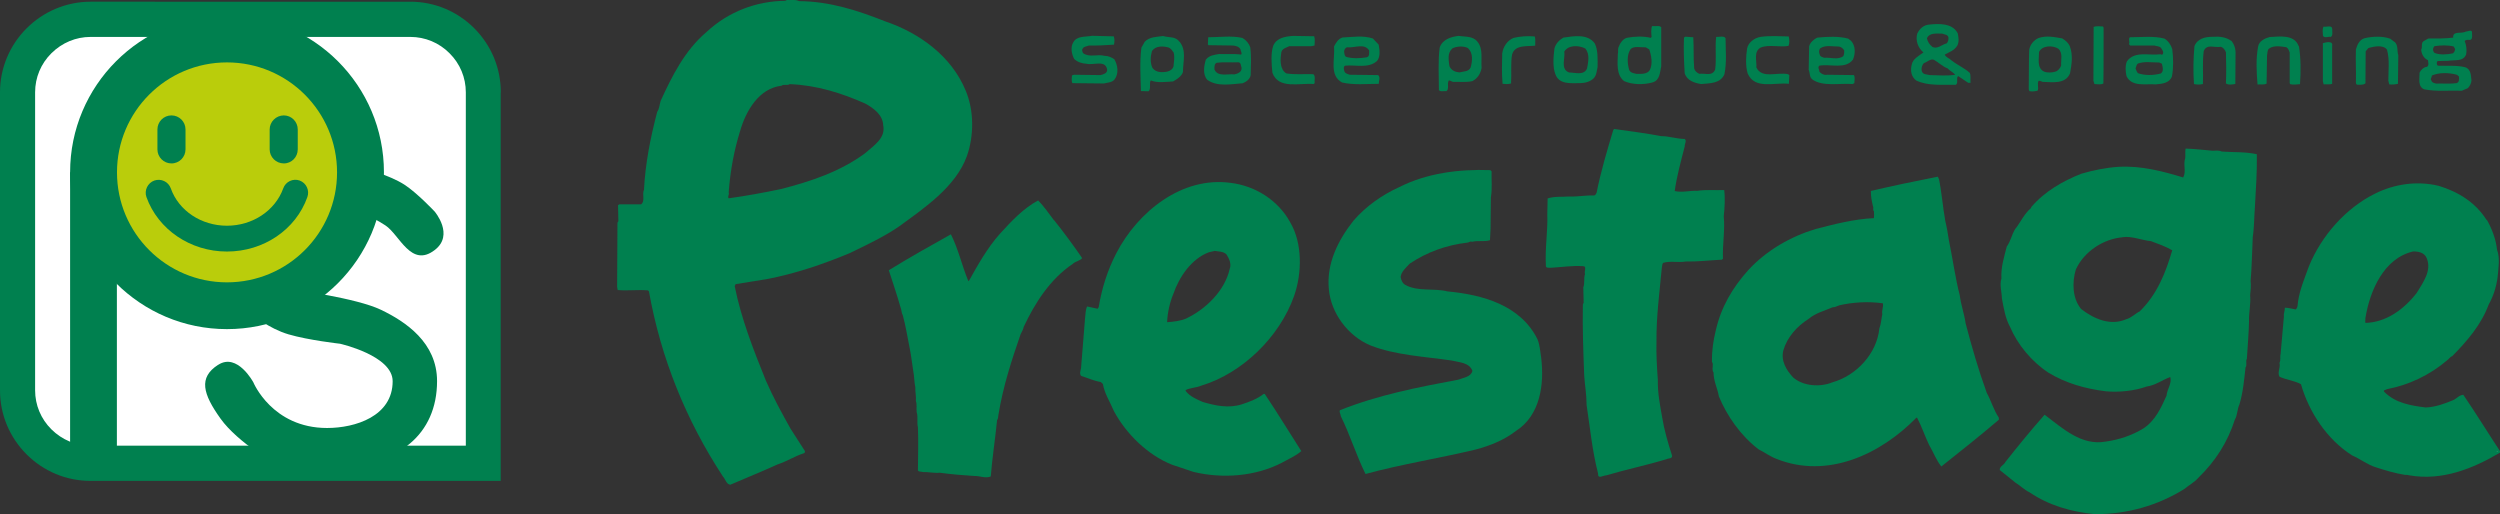<?xml version="1.0" encoding="UTF-8"?>
<svg id="_レイヤー_2" data-name="レイヤー_2" xmlns="http://www.w3.org/2000/svg" width="220.74" height="45.4" viewBox="0 0 220.74 45.4">
  <rect x="0" y="0" width="220.74" height="45.4" fill="#333333" stroke="none"/>
  <defs>
    <style>
      .cls-1 {
        fill: #fff;
      }

      .cls-2 {
        fill: #bacd0b;
      }

      .cls-3 {
        fill: #00804f;
      }
    </style>
  </defs>
  <g id="_レイヤー_1-2" data-name="レイヤー_1">
    <g>
      <path class="cls-3" d="M185.74,2.47c-.01,1.64.01,3.31-.02,4.9-.21.13-.54.06-.79.05l-.09-.29.02-4.76c.25-.08.56-.05.83-.03l.05.12Z"/>
      <path class="cls-3" d="M205.93,2.56c-.02.27.08.52-.12.7-.25-.06-.53.14-.7-.09-.01-.26-.08-.56.05-.82.26.06.76-.17.76.21Z"/>
      <path class="cls-3" d="M98.35,3.23c.07.23.06.46.01.71-.78.06-1.44.09-2.22.08-.19.09-.44.07-.54.27-.11.12-.02.29.03.4.54.41,1.28.07,1.9.24.33,0,.6.13.86.3.31.53.42,1.29,0,1.81-.24.26-.6.24-.92.33l-2.79-.03c-.08-.2-.05-.5-.03-.68l.18-.06,2.34.03c.24-.06.59-.15.59-.46-.13-.92-1.17-.39-1.83-.54-.4-.03-.76-.13-1.08-.42-.22-.4-.35-1.03-.09-1.46.32-.61,1.08-.47,1.66-.59l1.91.05Z"/>
      <path class="cls-3" d="M116.04,3.2c.07.25.05.56.03.82l-.29.06h-1.95c-.25.13-.61.2-.69.52-.1.62-.17,1.49.43,1.88.78.13,1.62.04,2.39.07.22.17.08.53.12.79l-.09.08c-1.22-.12-3.09.5-3.64-.99-.08-.73-.16-1.76.08-2.41.31-.68,1.02-.79,1.72-.85l1.88.03Z"/>
      <path class="cls-3" d="M157.94,3.23c.06.25.08.59-.02.82-.75.15-1.72-.15-2.46.15-.65.37-.33,1.15-.38,1.76.5,1.03,1.86.38,2.79.59l.12.08-.04.77c-1.27-.15-3.01.54-3.64-.92-.2-.67-.15-1.52-.05-2.19.1-.54.65-.94,1.17-1.03.8-.12,1.7-.06,2.51-.04Z"/>
      <path class="cls-3" d="M135.51,3.23c.09.23.03.53.04.8-.71.09-1.79-.11-2.04.79-.14.78-.03,1.72-.09,2.55-.23.08-.52.05-.75.03-.08-.96-.05-1.75-.03-2.68.08-.58.43-1.13.99-1.37.57-.14,1.23-.19,1.88-.13Z"/>
      <path class="cls-3" d="M197,3.58c.29.33.41.76.39,1.19l-.02,2.64c-.25.05-.64.12-.83-.05.04-.96.03-1.81,0-2.74-.07-.21-.23-.43-.46-.49-.54.11-1.23-.29-1.5.38-.13,1.04-.03,1.85-.07,2.91-.27.06-.53.06-.79,0-.08-1.1-.06-2.26.04-3.34.25-.67.96-.83,1.57-.83.61-.04,1.17,0,1.67.35Z"/>
      <path class="cls-3" d="M202.99,4.09c.17,1.08.17,2.24.09,3.34-.31.03-.61.07-.87,0l-.04-.09v-2.7c-.06-.17-.12-.36-.29-.47-.48-.07-1.1-.19-1.53.12-.18.14-.13.43-.18.6l-.04,2.49c-.21.13-.53.05-.8.08-.09-1.13-.15-2.26.05-3.34.08-.5.61-.74,1.02-.85.87-.04,2.19-.26,2.57.82Z"/>
      <path class="cls-3" d="M211.43,3.69c.34.3.2.79.33,1.19l-.03,2.52c-.25.06-.54.08-.77.05l-.08-.33c0-.9.13-1.85-.12-2.74-.36-.47-1.19-.26-1.64-.14l-.24.29-.02,2.83c-.19.15-.43.12-.68.12-.18.01-.17-.18-.16-.33.02-.98-.04-1.85,0-2.79.11-.39.31-.87.78-.99.67-.15,1.53-.21,2.25.05l.38.29Z"/>
      <path class="cls-3" d="M149.51,3.29c.06,1,0,1.79.08,2.76.06.22.25.38.45.47.53-.08,1.12.25,1.4-.37.13-.92-.02-1.98.09-2.89.26.02.71-.13.83.12,0,1.07.12,2.07-.1,3.17-.34.82-1.26.8-2.05.87-.59-.09-1.26-.3-1.46-.96-.06-1.03-.11-2.12-.06-3.14l.11-.08.71.05Z"/>
      <path class="cls-3" d="M205.92,4.05v3.35c-.24.09-.54.02-.75.05l-.07-.29v-3.35c.25-.07.91-.24.82.23Z"/>
      <path class="cls-3" d="M103.2,4.2c-.5-.14-1.17-.18-1.49.32-.13.47-.16.96.02,1.42.15.29.5.42.79.43.39,0,.9-.03,1.09-.47.04-.43.13-.84.02-1.26-.12-.16-.23-.36-.43-.43ZM104.14,3.67c.65.78.31,1.75.31,2.7-.15.39-.52.62-.87.82-.63.04-1.41.15-1.97-.09-.17.25.05.76-.2.96l-.67-.02c-.03-1.21-.12-2.59.04-3.83l.3-.53c.43-.43,1.04-.42,1.62-.5.47.16,1.1.01,1.43.5"/>
      <path class="cls-3" d="M118.97,4.17c-.18.03-.29.22-.29.39.03.18.03.41.21.47.57.16,1.22.12,1.79.03.26-.08.21-.38.21-.61-.43-.65-1.24-.22-1.91-.27ZM121.73,3.94c.09.47.17,1.1-.16,1.46-.78.67-1.87.3-2.81.4-.17.1-.1.37-.05.51.09.21.29.21.46.29l2.51.03c.24.21.04.5.07.77-1.05,0-2.23.13-3.26-.12-1.14-.64-.6-2.06-.7-3.17.16-.33.38-.69.75-.8.92-.04,1.81-.2,2.68.09l.51.54"/>
      <path class="cls-3" d="M138.12,4.55c.1.61-.37,1.54.42,1.85.54,0,1.3.29,1.59-.35.1-.56.27-1.27-.16-1.77-.57-.29-1.48-.33-1.85.27ZM140.82,3.85c.29.6.24,1.41.24,2.07-.08.35-.09.73-.35,1-.33.31-.76.41-1.19.42-.8,0-1.84.14-2.18-.77-.27-.67-.17-1.6-.09-2.29.12-.43.41-.74.79-.96.96-.14,2.17-.35,2.79.54"/>
      <path class="cls-3" d="M162.38,4.11c-.55.01-1.21-.17-1.68.17-.12.17-.09.37-.02.56.05.18.24.2.38.26.54-.05,1.22.22,1.69-.14.09-.14.09-.34.09-.5-.09-.18-.28-.31-.46-.35ZM163.43,3.59c.42.45.4,1.15.18,1.67-.67.89-2.02.36-2.97.54-.18.16.01.35.01.54.18.19.42.31.69.26l2.35.03c.12.17.05.52.04.71l-.15.08c-1.15-.09-2.6.24-3.52-.38-.32-.21-.23-.59-.36-.88l.04-2.07c.08-.34.42-.63.72-.77.87-.08,1.88-.14,2.73.09l.23.18"/>
      <path class="cls-3" d="M128.26,4.26c-.48.39-.36,1.02-.28,1.59.17.37.52.52.91.54.32-.1.78-.04.96-.43.16-.56.24-1.31-.26-1.73-.4-.18-.94-.15-1.33.03ZM130.44,3.67c.54.63.31,1.51.38,2.32-.09.51-.35.93-.81,1.17-.57.13-1.1.05-1.7.07-.14-.02-.28-.15-.39-.12-.18.27.08.79-.23.94-.22-.03-.53.08-.64-.1,0-1.26-.09-2.55.07-3.75.23-.71.99-.95,1.66-1.03.59.09,1.25,0,1.67.5"/>
      <path class="cls-3" d="M180.04,4.58c0,.6-.21,1.43.44,1.74.32.12.69.1,1.02,0,.22-.07.43-.32.49-.54-.03-.5.18-1.11-.26-1.49-.5-.29-1.38-.3-1.69.29ZM182.76,4.09c.29.8.16,1.58.02,2.37-.4,1.01-1.59.78-2.42.77-.12-.03-.21-.11-.36-.09-.15.26.04.6-.09.87-.22.05-.47.09-.72.04l-.06-.16c.02-1.16,0-2.3.04-3.47.06-.45.39-.87.82-1.06.71-.24,1.38-.09,2.09.03.28.17.56.39.68.71"/>
      <path class="cls-3" d="M145.32,4.18c-.43.02-1.02-.14-1.33.14-.37.5-.3,1.3-.14,1.86.13.26.39.28.63.34.42,0,.96.06,1.2-.35.26-.54.13-1.28-.06-1.81l-.29-.17ZM146.68,2.42v3.43c-.12.54-.11,1.25-.78,1.43-.79.22-1.78.2-2.5-.12-.71-.56-.57-1.57-.55-2.4.04-.13,0-.37.04-.54.14-.37.35-.75.74-.88.7-.13,1.44-.16,2.13,0l.07-.08c-.03-.29-.07-.67.04-.96.28.05.65-.09.81.11"/>
      <path class="cls-3" d="M170.77,5.28c-.32-.12-.59.19-.89.29-.19.18-.26.48-.19.72.11.32.45.26.69.34.75.02,1.62.08,2.26-.03-.2-.24-.47-.33-.67-.56-.45-.16-.81-.54-1.21-.76ZM171.5,2.97c-.51,0-1.14-.1-1.36.41.06.3.23.56.48.76.45.23.84-.21,1.26-.31.14-.13.17-.35.16-.54-.08-.26-.36-.23-.54-.32M172.86,2.94c.07.35.14.75-.04,1.09-.27.44-.7.56-1.11.79.11.25.44.35.61.52.53.42,1.11.65,1.61,1.1.1.26.03.58.06.87h-.21l-.88-.59c-.21.16.04.6-.21.77-1.18-.03-2.45.12-3.49-.38-.45-.32-.54-.89-.4-1.41.1-.51.63-.77,1.03-1.07-.48-.4-.72-1.06-.54-1.67.2-.43.58-.76,1.06-.79.89-.09,2.02-.13,2.5.75"/>
      <path class="cls-3" d="M109.32,5.5c-.65.03-1.25-.04-1.88.04-.23.08-.21.37-.21.59.28.68,1.15.37,1.76.44.29-.06.69-.21.63-.61-.07-.16-.03-.46-.3-.46ZM110.39,4.17c.11.75.06,1.69.04,2.47-.06.35-.4.59-.7.71-1.06.08-2.24.33-3.13-.3-.43-.47-.29-1.25-.13-1.78.29-.38.74-.43,1.18-.5.63.03,1.31-.04,1.93.05.13-.14-.05-.28-.03-.42-.12-.29-.42-.35-.67-.38l-2.17-.03-.06-.06.03-.64c.99,0,2.07-.16,3.02.06.33.19.56.47.69.81"/>
      <path class="cls-3" d="M190.67,5.52c-.68,0-1.3-.12-1.9.09-.14.09-.14.29-.21.43.06.14.1.3.21.42.59.22,1.38.2,2.02.03.28-.19.17-.6.09-.87l-.21-.09ZM191.8,4.32c.1.8.12,1.68-.03,2.44-.23.59-.87.64-1.43.69-.9-.07-2.11.25-2.58-.73-.09-.42-.12-.9.03-1.29.67-.97,1.98-.5,2.98-.64.04.04.11.03.16.03.18-.2-.02-.42-.12-.59-.15-.17-.39-.14-.59-.21h-2.13l-.11-.12c.11-.21-.09-.43.08-.61.96,0,2.17-.13,3.05.12.32.18.58.55.68.91"/>
      <path class="cls-3" d="M216.96,6.61c-.73-.21-1.61-.22-2.24.06.02.17-.18.3-.03.45.03.18.26.22.42.26.54-.02,1.29.04,1.8-.04.25-.08.21-.35.21-.58l-.17-.15ZM216.66,4.11c-.51-.14-1.17-.12-1.71-.03-.17.2-.16.42.01.59.45.2,1.12.14,1.58.05.16-.05.21-.24.24-.38l-.12-.23M218.27,2.94c0,.25.08.65-.3.58-.15-.03-.26.03-.35.09.15.36.21.82.12,1.22-.28.64-.99.43-1.58.54l-.93.02c-.1.09-.08.24-.04.35l.07.06c.79.03,1.7-.05,2.41.14.52.17.5.75.55,1.17-.02.26-.14.47-.31.67l-.54.23c-1.16-.04-2.19.09-3.31-.12-.6-.22-.42-.99-.42-1.48.1-.22.38-.5.65-.51.21-.13.1-.4.09-.59-.36-.14-.57-.54-.6-.92.14-.21-.04-.58.21-.75l.42-.24c.71,0,1.54.01,2.2-.08-.07-.63.75-.31,1.1-.53.18,0,.58-.24.56.11"/>
      <path class="cls-3" d="M69.74,7.42c-.22.17-.52-.02-.74.15-2,.23-3.14,2.24-3.64,3.96-.55,1.76-.88,3.56-1.02,5.46.08.21-.13.35,0,.52,1.54-.21,3.1-.5,4.63-.82,2.6-.67,5.16-1.51,7.39-3.14.79-.7,1.87-1.35,1.62-2.51-.03-.9-.87-1.51-1.59-1.9-2.07-.92-4.28-1.62-6.65-1.71ZM70.55.1c2.74.02,5.22.84,7.62,1.79,3,1.01,5.86,3.08,7.1,6.12.74,1.75.74,3.98.1,5.78-.99,2.71-3.72,4.55-6.01,6.22-1.35.92-2.89,1.64-4.38,2.36-2.34.97-4.78,1.8-7.3,2.28-.88.13-1.79.3-2.73.44l-.08.17c.57,2.87,1.66,5.64,2.76,8.36.64,1.47,1.39,2.83,2.17,4.23l1.26,1.96c.06.12-.04.21-.14.23-.77.25-1.47.71-2.25.96-1.39.63-2.79,1.2-4.19,1.8-.37-.06-.41-.48-.65-.73-3.26-4.98-5.47-10.42-6.53-16.34l-.08-.09c-.92-.08-1.75.05-2.68-.03l-.05-.29.03-5.66.08-.12-.03-1.42.12-.08h1.92c.38-.29.06-.89.25-1.27.12-2.36.58-4.65,1.17-6.9.2-.27.2-.66.31-.98,1-2.17,2.12-4.44,4.05-6.07,1.92-1.79,4.38-2.72,6.95-2.75l.13-.07c.36.03.73-.07,1.06.09"/>
      <path class="cls-3" d="M146.72,12.02c.68.01,1.32.24,2.03.25.21.15-.02.45,0,.67-.33,1.3-.7,2.62-.88,3.93.67.15,1.28-.05,1.98-.02.81-.12,1.57-.04,2.39-.07.09.71.04,1.58-.04,2.32.12,1.25-.12,2.45-.07,3.75l-.1.08c-1.09.05-2.07.18-3.19.16-.69.12-1.3-.08-2,.12-.1.15-.08.36-.12.54-.2,2.17-.48,4.22-.46,6.4-.03,1.12.04,2.27.12,3.38-.02,1.2.18,2.15.38,3.31.19,1.15.52,2.29.88,3.4.01.28-.33.21-.48.3-1.78.54-3.55.9-5.33,1.43-.29,0-.76.38-.73-.18-.51-1.97-.71-4.07-1.01-6.03,0-.91-.15-1.71-.21-2.58-.08-2.12-.16-4.2-.12-6.29l.07-.17-.03-1.35c.15-.38.02-.81.15-1.17-.1-.25.2-.69-.18-.7-.97-.06-1.88.09-2.8.14-.16-.02-.38.05-.47-.1-.1-1.6.18-3.17.12-4.64l.03-1.38c.62-.2,1.22-.12,1.92-.17.78.03,1.41-.12,2.16-.09.15,0,.17-.14.24-.23.38-1.91.93-3.73,1.48-5.57l.09-.07c1.4.2,2.85.38,4.19.64Z"/>
      <path class="cls-3" d="M131.7,15.16c-.02.74.07,1.49-.06,2.26l-.03,2.76-.05,1.03c-.51.16-1.04,0-1.59.14-.15-.09-.26.07-.4.07-1.87.22-3.58.84-5.1,1.86-.32.36-.73.67-.8,1.17.04.27.16.57.42.71,1.12.61,2.49.26,3.72.57,3.11.29,6.45,1.22,7.94,4.22.21.5.25,1.11.33,1.64.28,2.31-.06,5.07-2.23,6.46-1.06.82-2.28,1.3-3.55,1.64-3.16.76-6.58,1.3-9.73,2.16-.82-1.65-1.36-3.44-2.18-5.1-.01-.18-.16-.36-.08-.53,3.36-1.34,6.83-2.02,10.47-2.7.44-.18,1.09-.23,1.23-.77-.27-.75-1.17-.75-1.84-.92-2.31-.34-4.95-.46-7.16-1.33-2-.83-3.51-2.88-3.68-5-.21-2.22.81-4.29,2.18-6.02,1.12-1.29,2.54-2.28,4.04-2.96,2.41-1.22,5.23-1.6,8.04-1.5l.12.12Z"/>
      <path class="cls-3" d="M93.08,19.45c.87,1.09,1.71,2.23,2.47,3.34-.21.26-.59.27-.83.51-2.01,1.35-3.36,3.49-4.33,5.56-.04.24-.17.43-.27.64-.8,2.3-1.56,4.65-1.96,7.11-.04.16,0,.35-.12.47-.16,1.62-.42,3.28-.56,4.99-.48.2-.98-.07-1.45-.04-.97-.06-2.09-.16-3.05-.29-.5.05-1.03-.08-1.49-.06-.14-.05-.34,0-.44-.14.01-1.32.05-2.61,0-3.81-.11-.42.03-.9-.11-1.33-.04-.33.04-.71-.07-.99.04-.42-.07-.79-.05-1.21-.1-.47-.09-.98-.18-1.43-.11-.64-.17-1.31-.31-1.99-.2-.96-.35-2-.62-2.96-.13-.21-.1-.5-.21-.73-.3-1.08-.68-2.15-1.02-3.23,1.81-1.11,3.63-2.14,5.48-3.17.65,1.27.97,2.74,1.52,4.08l.06.05c.8-1.42,1.63-2.93,2.76-4.19,1.03-1.13,2.05-2.22,3.36-2.93.54.53.94,1.15,1.41,1.76Z"/>
      <path class="cls-3" d="M187.42,20.95c-1.69.14-3.4,1.25-4.13,2.84-.34,1.11-.32,2.54.46,3.49,1.11.86,2.58,1.53,4,.9.44-.11.79-.5,1.17-.68,1.55-1.5,2.31-3.44,2.88-5.4-.58-.34-1.24-.57-1.88-.81-.85-.08-1.66-.46-2.49-.35ZM195.36,13.31c.23,0,.57-.06.8.07,1.07.08,2.11.01,3.11.24.02,1.62-.08,3.03-.17,4.66-.07.82-.06,1.85-.19,2.64-.06,1.21-.08,2.62-.19,3.89.05.39,0,.88-.04,1.26.07.82-.13,1.5-.1,2.35-.03,1.07-.12,2.18-.19,3.26-.14.22.05.53-.12.77-.12,1.09-.22,2.22-.54,3.27-.2.42-.16.92-.4,1.33-.63,1.96-1.69,3.66-3.25,5.16-.36.41-.79.61-1.2.96-2.35,1.46-5.01,2.23-7.91,2.23-2.1-.21-4.06-.77-5.77-1.93-.46-.22-.8-.58-1.25-.86l-1.38-1.11c-.02-.33.38-.43.5-.71,1.15-1.45,2.24-2.79,3.46-4.17,1.61,1.21,3.26,2.76,5.4,2.37,1.2-.17,2.31-.54,3.34-1.17,1.05-.7,1.55-1.83,2.03-2.89.04-.57.5-1.09.32-1.64-.7.26-1.3.73-2.08.84-1.05.38-2.45.53-3.61.42-1.82-.23-3.53-.71-5.07-1.65-1.46-.96-2.72-2.47-3.38-4.04-.42-.75-.56-1.67-.72-2.51-.01-.58-.22-1.2-.04-1.77-.06-.99.24-1.89.47-2.81.35-.47.43-1.05.74-1.54.5-.63.77-1.32,1.41-1.87v-.06c1.21-1.42,2.8-2.31,4.43-2.96,1.07-.31,2.18-.54,3.31-.61,1.98-.11,3.89.39,5.68.94.31-.52-.02-1.13.19-1.71.02-.29-.02-.57.03-.84.8.02,1.63.13,2.39.19"/>
      <path class="cls-3" d="M107.28,22.15l-.53.12c-1.57.58-2.64,2.21-3.14,3.66-.33.79-.52,1.67-.56,2.52.58-.04,1.15-.11,1.65-.31,1.79-.84,3.46-2.5,3.88-4.4.17-.44-.05-.9-.28-1.27-.26-.27-.68-.26-1.02-.31ZM113.93,19.65c1.08,1.84,1.04,4.48.33,6.49-1.27,3.6-4.57,6.82-8.19,7.91-.44.19-1,.19-1.38.39v.08c.38.49.96.73,1.5.97,1.13.33,2.3.59,3.49.2.66-.22,1.32-.46,1.9-.91h.09c1.12,1.67,2.16,3.38,3.23,5.05-.5.44-1.16.71-1.76,1.05-2.29,1.17-5.15,1.41-7.75.79l-1.91-.64c-2.11-.84-4.02-2.68-5.12-4.72-.33-.8-.83-1.53-.98-2.41l-.19-.17c-.61-.1-1.15-.36-1.73-.54-.2-.24,0-.52,0-.8.12-1.41.24-2.91.35-4.34.04-.34.04-.69.17-.99l.94.2.09-.14c.28-1.68.78-3.26,1.55-4.75,1.9-3.68,5.82-6.83,10.13-6.22,2.11.26,4.15,1.5,5.23,3.48"/>
      <path class="cls-3" d="M213.08,22.2c-2.61.6-3.83,3.48-4.22,5.86,0,.17-.04.3,0,.45,1.8-.04,3.38-1.17,4.53-2.65.55-.92,1.34-1.94.88-3.07-.21-.5-.74-.59-1.2-.59ZM219.57,19.39c.46.82.81,1.73.91,2.67.28.73.11,1.67.05,2.41-.12.87-.37,1.68-.79,2.42-.64,1.74-1.84,3.16-3.22,4.56-.2.06-.29.26-.47.38-1.51,1.29-3.39,2.18-5.3,2.53-.07.09-.4.06-.21.26,1,.98,2.31,1.19,3.64,1.36.87-.04,1.66-.33,2.43-.65.3-.13.53-.45.89-.47,1.12,1.64,2.16,3.34,3.25,4.99v.11c-2.38,1.41-5.11,2.52-8.02,2.01-.12-.04-.27-.05-.38-.04-.86-.14-1.71-.39-2.54-.66-.76-.22-1.4-.75-2.13-1.06-2.23-1.42-3.81-3.83-4.51-6.28-.6-.34-1.3-.38-1.9-.67-.21-.41.11-.77,0-1.22.13-.22.03-.55.1-.79.1-1.07.2-2.23.29-3.31-.04-.29.1-.5.08-.77.32,0,.64.1.96.15.21-.15.17-.5.21-.71.17-1.11.6-2.09.96-3.1,1.09-2.67,3.24-5.14,5.87-6.43,1.67-.82,3.64-1.14,5.59-.67,1.7.52,3.22,1.43,4.23,3.02"/>
      <path class="cls-3" d="M162.41,26.96c-.2.05-.35.18-.59.17-.71.31-1.51.5-2.13,1.03-1.02.64-1.89,1.62-2.22,2.75-.25.94.25,1.76.85,2.41.9.79,2.39.88,3.47.44,2.13-.6,3.93-2.54,4.15-4.76.16-.42.17-.82.26-1.26-.07-.32.12-.63.05-.96-1.29-.18-2.65-.1-3.86.18ZM171.2,15.79c.25,1.22.34,2.49.56,3.72.14.56.24,1.19.32,1.71.33,1.59.56,3.31.96,4.86.11.87.4,1.63.52,2.49.54,2.06,1.14,4.12,1.86,6.11.4.72.6,1.51,1.07,2.2v.18c-1.66,1.42-3.42,2.81-5.08,4.13-.46-.58-.71-1.29-1.09-1.93-.37-.78-.65-1.62-1.05-2.38h-.06c-3.18,3.25-7.87,5.44-12.37,3.63-.57-.22-1.03-.57-1.57-.84-1.56-1.19-2.78-2.93-3.5-4.67-.12-.72-.47-1.34-.47-2.11-.21-.28.05-.67-.14-.94-.02-.99.12-1.9.34-2.79.46-2.02,1.45-3.75,2.91-5.36,1.59-1.71,3.71-2.92,5.9-3.58,1.69-.43,3.37-.88,5.15-.96.02-.15.02-.42,0-.62-.14-.09,0-.28-.08-.41-.11-.45-.2-.92-.19-1.37,1.96-.46,3.92-.87,5.91-1.26l.1.21"/>
      <path class="cls-1" d="M220.51,39.83l-.04.04v-.06s.02.01.04.03Z"/>
      <polygon class="cls-1" points="38.2 1.73 5.36 1.73 1.43 5.86 1.43 36.24 5.08 40.86 42.62 40.86 42.62 5.93 38.2 1.73"/>
      <path class="cls-3" d="M42.67,39.35H8c-1.3,0-2.52-.51-3.46-1.44-.93-.92-1.44-2.15-1.44-3.45V8.15c0-1.3.51-2.53,1.44-3.45.94-.93,2.16-1.44,3.46-1.44h28.23c1.3,0,2.54.51,3.46,1.44.93.92,1.44,2.15,1.44,3.45v32.75l1.55-1.55ZM44.22,8.15c0-2.13-.83-4.13-2.34-5.65-1.51-1.51-3.52-2.35-5.65-2.35H8C3.59.16,0,3.75,0,8.15v26.31c0,2.13.83,4.13,2.34,5.65,1.51,1.51,3.52,2.35,5.65,2.35h36.22V8.15"/>
      <path class="cls-3" d="M19.27,32.21c1.69-1.09,3.1,1.55,3.1,1.55,0,0,1.66,4.03,6.51,4.03,2.48,0,5.79-1.03,5.79-4.13,0-2.27-4.65-3.31-4.65-3.31,0,0-2.79-.31-4.55-.83-1.76-.52-3.21-1.76-3.21-1.76l3.72-2.17s5.48.72,7.65,1.76c2.17,1.04,4.96,2.89,4.96,6.3,0,4.75-3.52,7.44-8.48,7.44h-5.58s-3.51-1.96-5.06-4.13c-1.55-2.17-1.97-3.62-.21-4.75Z"/>
      <path class="cls-3" d="M38.38,22.08c1.76-1.34,0-3.4,0-3.4,0,0-1.55-1.65-2.68-2.38-1.36-.87-3.62-1.45-3.62-1.45l-.72,3.72s1.45.52,2.68,1.34c1.25.83,2.25,3.77,4.34,2.17Z"/>
      <path class="cls-3" d="M20.04,29.06c7.65,0,13.86-6.2,13.86-13.85S27.69,1.35,20.04,1.35,6.19,7.56,6.19,15.21s6.2,13.85,13.85,13.85Z"/>
      <path class="cls-2" d="M20.04,24.93c5.37,0,9.72-4.35,9.72-9.71s-4.35-9.71-9.72-9.71-9.71,4.35-9.71,9.71,4.35,9.71,9.71,9.71Z"/>
      <rect class="cls-3" x="6.19" y="15.21" width="4.13" height="25.67"/>
      <path class="cls-3" d="M25.01,16.63c-.71,1.97-2.71,3.3-4.97,3.3s-4.26-1.32-4.96-3.3c-.21-.59-.86-.89-1.45-.69-.59.21-.91.87-.7,1.46,1.03,2.87,3.88,4.81,7.11,4.81s6.08-1.93,7.1-4.81c.21-.59-.09-1.24-.68-1.46-.59-.21-1.24.1-1.45.69Z"/>
      <path class="cls-3" d="M13.9,11.43v1.76c0,.68.55,1.24,1.24,1.24s1.24-.56,1.24-1.24v-1.76c0-.68-.55-1.24-1.24-1.24s-1.24.56-1.24,1.24Z"/>
      <path class="cls-3" d="M23.81,11.43v1.76c0,.68.56,1.24,1.25,1.24s1.23-.56,1.23-1.24v-1.76c0-.68-.55-1.24-1.23-1.24s-1.25.56-1.25,1.24Z"/>
    </g>
  </g>
</svg>